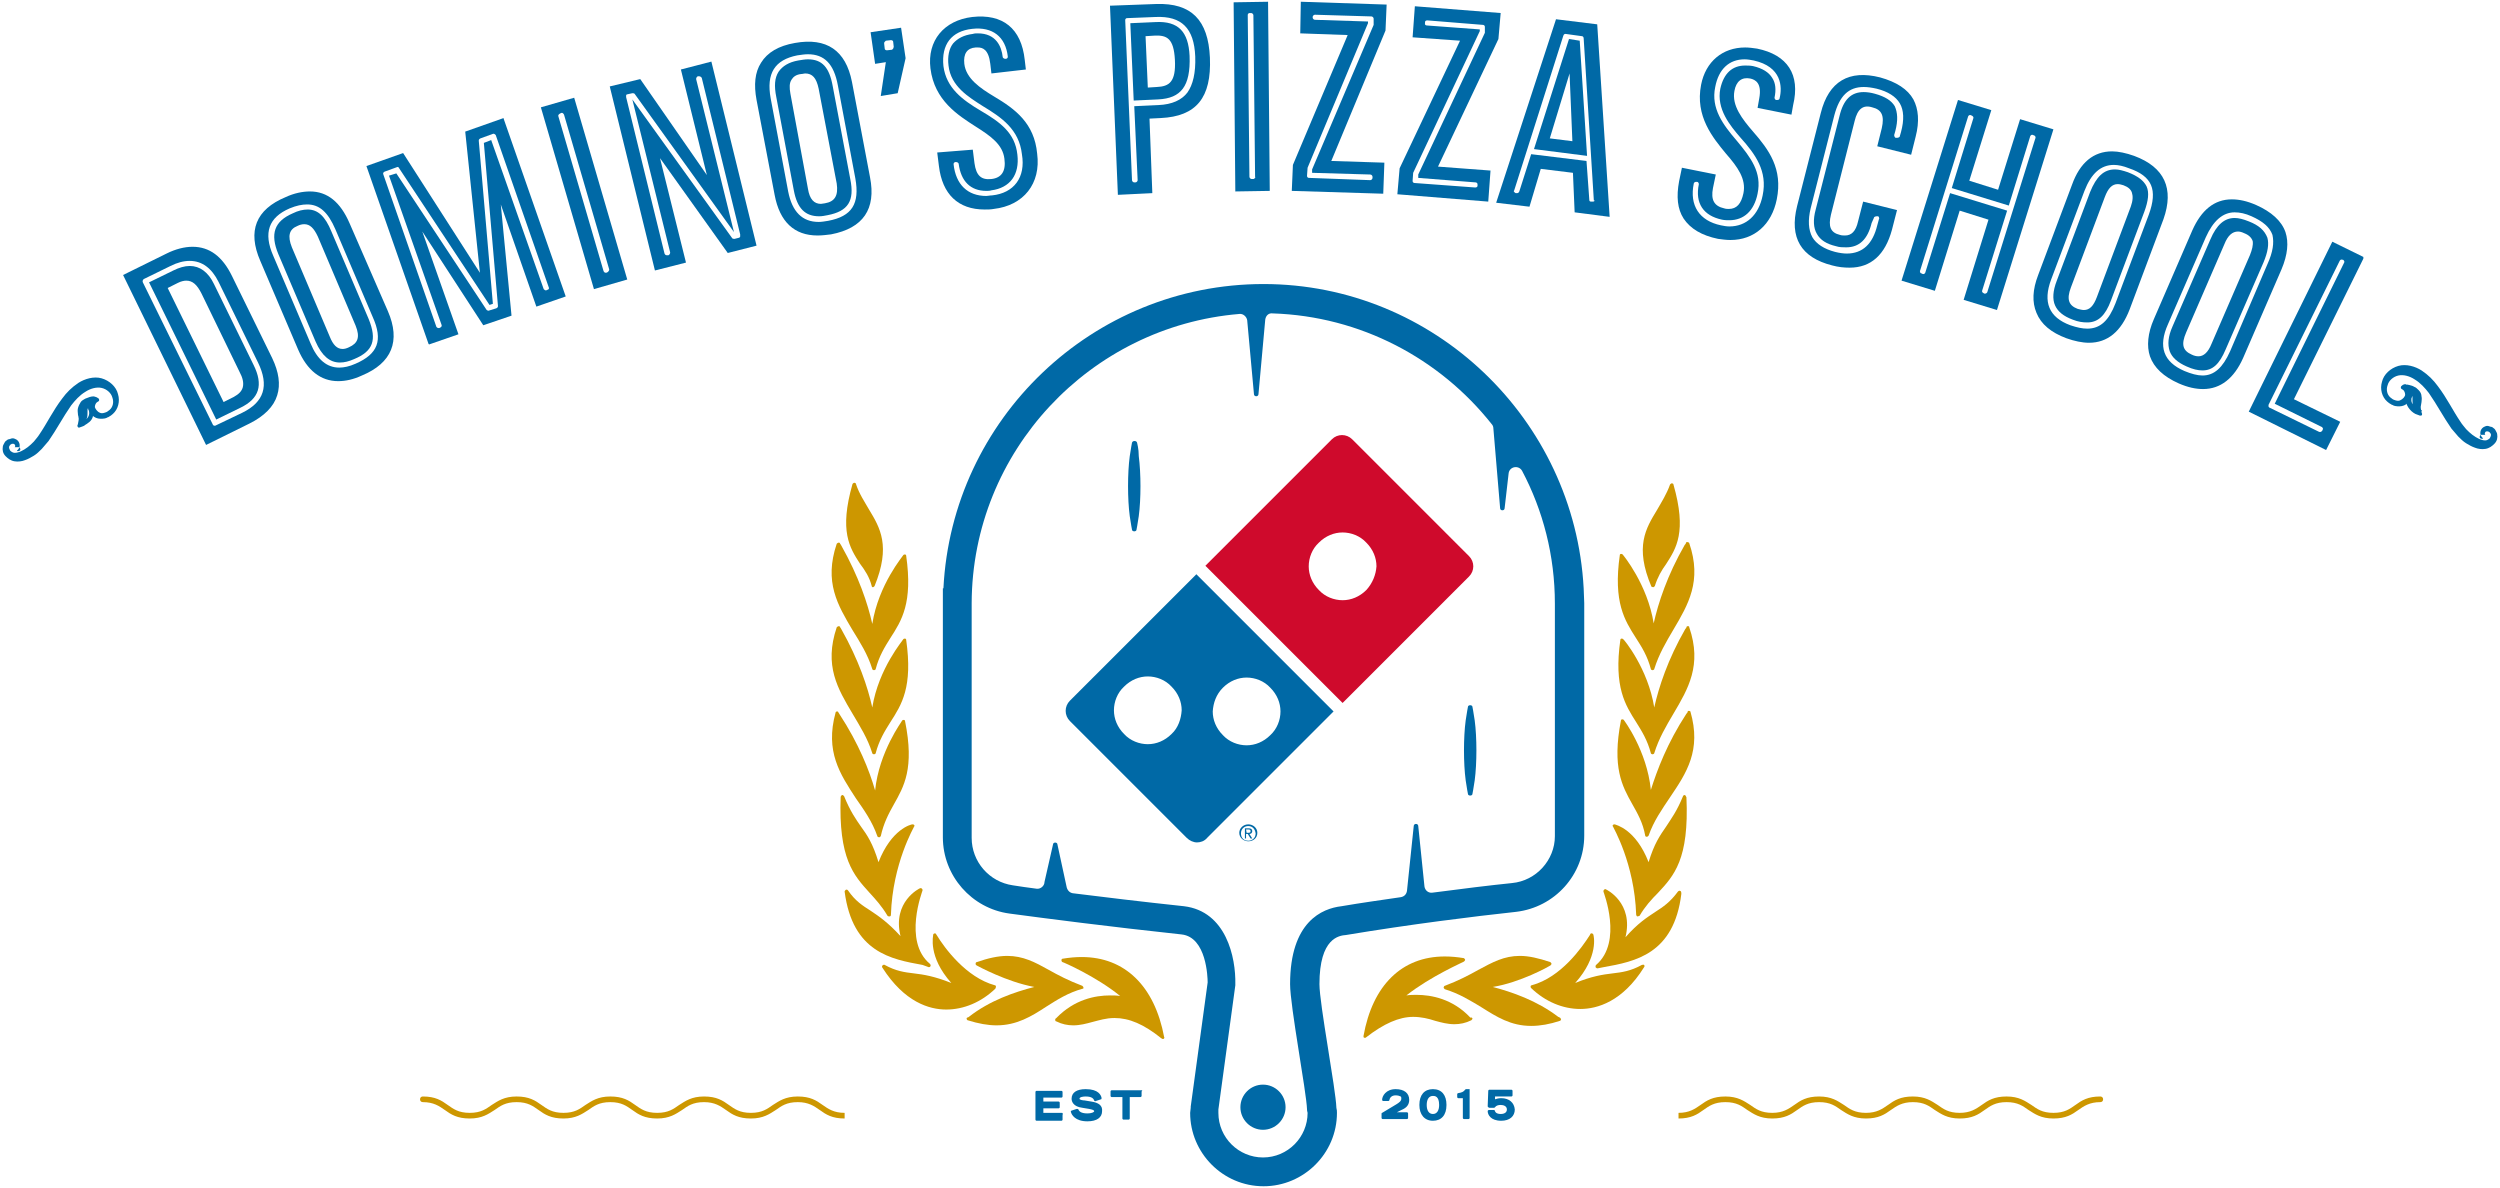 <svg id="Layer_1" xmlns="http://www.w3.org/2000/svg" xmlns:xlink="http://www.w3.org/1999/xlink" viewBox="0 0 442.8 210.4" width="2500" height="1188"><style>.st0{fill:#0069a6}.st1,.st2,.st3{clip-path:url(#SVGID_2_);fill:#0069a6}.st2,.st3{clip-path:url(#SVGID_4_)}.st3{clip-path:url(#SVGID_6_)}.st4,.st5,.st6{clip-path:url(#SVGID_8_);fill:#0069a6}.st5,.st6{clip-path:url(#SVGID_10_)}.st6{clip-path:url(#SVGID_12_)}.st7,.st8,.st9{clip-path:url(#SVGID_14_);fill:#0069a6}.st8,.st9{clip-path:url(#SVGID_16_)}.st9{clip-path:url(#SVGID_18_)}.st10,.st11,.st12{clip-path:url(#SVGID_20_);fill:#0069a6}.st11,.st12{clip-path:url(#SVGID_22_)}.st12{clip-path:url(#SVGID_24_)}.st13,.st14,.st15{clip-path:url(#SVGID_26_);fill:#0069a6}.st14,.st15{clip-path:url(#SVGID_28_)}.st15{clip-path:url(#SVGID_30_)}.st16,.st17,.st18{clip-path:url(#SVGID_32_);fill:#0069a6}.st17,.st18{clip-path:url(#SVGID_34_)}.st18{clip-path:url(#SVGID_36_)}.st19,.st20,.st21{clip-path:url(#SVGID_38_);fill:#0069a6}.st20,.st21{clip-path:url(#SVGID_40_)}.st21{clip-path:url(#SVGID_42_)}.st22,.st23,.st24{clip-path:url(#SVGID_44_);fill:#0069a6}.st23,.st24{clip-path:url(#SVGID_46_)}.st24{clip-path:url(#SVGID_48_)}.st25,.st26,.st27{clip-path:url(#SVGID_50_);fill:#0069a6}.st26,.st27{clip-path:url(#SVGID_52_)}.st27{clip-path:url(#SVGID_54_)}.st28,.st29,.st30{clip-path:url(#SVGID_56_);fill:#0069a6}.st29,.st30{clip-path:url(#SVGID_58_)}.st30{clip-path:url(#SVGID_60_)}.st31,.st32,.st33{clip-path:url(#SVGID_62_);fill:#0069a6}.st32,.st33{clip-path:url(#SVGID_64_)}.st33{clip-path:url(#SVGID_66_)}.st34,.st35,.st36{clip-path:url(#SVGID_68_);fill:#cd9700}.st35,.st36{clip-path:url(#SVGID_70_)}.st36{clip-path:url(#SVGID_72_)}.st37,.st38,.st39{clip-path:url(#SVGID_74_);fill:#cd9700}.st38,.st39{clip-path:url(#SVGID_76_)}.st39{clip-path:url(#SVGID_78_)}.st40,.st41,.st42{clip-path:url(#SVGID_80_);fill:#cd9700}.st41,.st42{clip-path:url(#SVGID_82_)}.st42{clip-path:url(#SVGID_84_)}.st43,.st44,.st45{clip-path:url(#SVGID_86_);fill:#cd9700}.st44,.st45{clip-path:url(#SVGID_88_)}.st45{clip-path:url(#SVGID_90_)}.st46,.st47,.st48{clip-path:url(#SVGID_92_);fill:#cd9700}.st47,.st48{clip-path:url(#SVGID_94_)}.st48{clip-path:url(#SVGID_96_)}.st49,.st50,.st51{clip-path:url(#SVGID_98_);fill:#cd9700}.st50,.st51{clip-path:url(#SVGID_100_)}.st51{clip-path:url(#SVGID_102_)}.st52{clip-path:url(#SVGID_104_);fill:#0069a6}.st53,.st54,.st55{clip-path:url(#SVGID_106_);fill:#0069a6}.st54,.st55{clip-path:url(#SVGID_108_)}.st55{clip-path:url(#SVGID_110_)}.st56{clip-path:url(#SVGID_112_);fill:#cf0a2c}.st57,.st58,.st59{clip-path:url(#SVGID_114_);fill:#0069a6}.st58,.st59{clip-path:url(#SVGID_116_)}.st59{clip-path:url(#SVGID_118_)}.st60,.st61,.st62{clip-path:url(#SVGID_120_);fill:#0069a6}.st61,.st62{clip-path:url(#SVGID_122_)}.st62{clip-path:url(#SVGID_124_)}.st63,.st64,.st65{clip-path:url(#SVGID_126_);fill:#0069a6}.st64,.st65{clip-path:url(#SVGID_128_)}.st65{clip-path:url(#SVGID_130_)}.st66,.st67{clip-path:url(#SVGID_132_);fill:#cd9700}.st67{clip-path:url(#SVGID_134_)}</style><path class="st0" d="M221.8 31.6z"/><defs><path id="SVGID_1_" d="M0 0h442.8v210.4H0z"/></defs><clipPath id="SVGID_2_"><use xlink:href="#SVGID_1_" overflow="visible"/></clipPath><path class="st1" d="M89.2 20.9l-6.8 2.4 2.6 25-13.6-21.2-6.5 2.3 11 31.5.1.1 5.2-1.8L74.8 41l10.8 16.6 5-1.7-1.9-19.7L95 54.3l5.2-1.8-11-31.5v-.1zM97 51.3l-.2.1c-.2.1-.4-.1-.5-.2L87 24.8l-1.3.5 2.5 28.9c0 .2-.1.3-.3.4l-1.3.4c-.2.1-.3-.1-.4-.1l-16-24.2-1.3.4 9.3 26.4c.1.2 0 .4-.2.5l-.2.1h-.1c-.2 0-.3-.1-.4-.2l-9.4-27c-.1-.2 0-.4.2-.5l2.2-.8c.2-.1.3 0 .4.2l16 24.2.6-.2-2.5-28.9c0-.2.1-.3.3-.4l2.2-.8c.2-.1.4.1.5.2l9.4 27c.1.1 0 .4-.2.4"/><defs><path id="SVGID_3_" d="M0 0h442.8v210.4H0z"/></defs><clipPath id="SVGID_4_"><use xlink:href="#SVGID_3_" overflow="visible"/></clipPath><path class="st2" d="M204.8.7l-8.2.3 1.4 33.5 6.1-.3-.5-13.2 2-.1c6.3-.3 9-3.6 8.7-10.7-.3-6.7-3.3-9.7-9.5-9.5m5.5 15.7c-1 1.3-2.7 2.1-5.1 2.2l-4.3.2.6 13.1c0 .2-.2.4-.4.4h-.2c-.2 0-.4-.2-.4-.4l-1.2-28.3c0-.1 0-.2.1-.3.1-.1.2-.1.3-.1l5-.2c4.6-.2 6.8 2 7 7 .1 2.9-.4 5-1.4 6.4"/><defs><path id="SVGID_5_" d="M0 0h442.8v210.4H0z"/></defs><clipPath id="SVGID_6_"><use xlink:href="#SVGID_5_" overflow="visible"/></clipPath><path class="st3" d="M230.3 5.9l8.4.3-9.7 23-.2 4.6 16.2.5.2-5.5-9.4-.3 9.6-23.1.2-4.6-15.2-.5-.1 5.6zm2.2-2.9c0-.2.2-.4.4-.4l10 .3c.2 0 .4.2.4.4v1.1L232.4 30v.6l10.3.3c.2 0 .4.2.4.4v.2c0 .2-.2.4-.4.4l-10.8-.4c-.1 0-.2 0-.3-.1-.1-.1-.1-.2-.1-.3l.1-1.4 10.7-25.6v-.3l-9.4-.3c-.2 0-.4-.2-.4-.4V3z"/><defs><path id="SVGID_7_" d="M0 0h442.8v210.4H0z"/></defs><clipPath id="SVGID_8_"><use xlink:href="#SVGID_7_" overflow="visible"/></clipPath><path class="st4" d="M200.9 32.2z"/><defs><path id="SVGID_9_" d="M0 0h442.8v210.4H0z"/></defs><clipPath id="SVGID_10_"><use xlink:href="#SVGID_9_" overflow="visible"/></clipPath><path class="st5" d="M242.7 31.8z"/><defs><path id="SVGID_11_" d="M0 0h442.8v210.4H0z"/></defs><clipPath id="SVGID_12_"><use xlink:href="#SVGID_11_" overflow="visible"/></clipPath><path class="st6" d="M218.5.4l.3 33.5 6.1-.1-.3-33.5-6.1.1zm3.7 31.2c-.1.1-.2.1-.3.1h-.2c-.2 0-.4-.2-.4-.4L221 2.7c0-.1 0-.2.1-.3.1-.1.2-.1.3-.1h.2c.2 0 .4.2.4.4l.3 28.6c.1.1 0 .2-.1.3"/><defs><path id="SVGID_13_" d="M0 0h442.8v210.4H0z"/></defs><clipPath id="SVGID_14_"><use xlink:href="#SVGID_13_" overflow="visible"/></clipPath><path class="st7" d="M204.7 3.9l-4.5.2.6 13.7 4.3-.2c2.1-.1 3.5-.7 4.4-1.9.9-1.2 1.3-3.1 1.2-5.8-.2-4.3-2-6.2-6-6m.2 11.5l-1.6.1-.4-9.1 1.6-.1c2.2-.1 3.4.5 3.6 4.3.2 3.9-1 4.7-3.2 4.8"/><defs><path id="SVGID_15_" d="M0 0h442.8v210.4H0z"/></defs><clipPath id="SVGID_16_"><use xlink:href="#SVGID_15_" overflow="visible"/></clipPath><path class="st8" d="M95.8 19l9.4 32.2 5.9-1.7-9.4-32.2-5.9 1.7zm12 29c-.1.1-.1.2-.2.2l-.2.1h-.1c-.2 0-.3-.1-.4-.3l-8-27.4c-.1-.2.1-.4.3-.5l.2-.1c.2-.1.4.1.5.3l8 27.4c0 .1 0 .2-.1.3"/><defs><path id="SVGID_17_" d="M0 0h442.8v210.4H0z"/></defs><clipPath id="SVGID_18_"><use xlink:href="#SVGID_17_" overflow="visible"/></clipPath><path class="st9" d="M147.5 15.3c-.6-3.4-1.9-4.8-4.4-4.8-.5 0-1.1.1-1.7.2-1.7.3-2.8 1-3.5 2-.7 1.1-.8 2.5-.4 4.5l3.1 16.5c.6 3.2 2 4.6 4.5 4.6.5 0 1-.1 1.5-.2 3.6-.7 4.8-2.5 4-6.4l-3.1-16.4zM146.1 36c-.2 0-.5.1-.7.1-1.2 0-2-.8-2.3-2.7L140 16.6c-.2-1.1-.2-1.9.2-2.5.3-.5.8-.9 1.7-1 .3 0 .5-.1.7-.1 1.3 0 2 .8 2.4 2.7l3.2 16.8c.3 2.1-.3 3.2-2.1 3.5"/><defs><path id="SVGID_19_" d="M0 0h442.8v210.4H0z"/></defs><clipPath id="SVGID_20_"><use xlink:href="#SVGID_19_" overflow="visible"/></clipPath><path class="st10" d="M120.6 12.3l4.6 18.7-11.8-17-5.4 1.3 8 32.6 5.5-1.4-4.6-18.5 12 16.8 5.1-1.3-8-32.6-5.4 1.4zm10.5 29.6c-.1.1-.1.2-.2.2l-.8.2c-.1 0-.3 0-.4-.1L112 17.6l6.7 27.1c0 .2-.1.4-.3.5h-.2-.1c-.2 0-.3-.1-.4-.3l-6.8-27.7v-.3c0-.1.1-.2.2-.2l.9-.2c.1 0 .3 0 .4.1L130 41.1 123.3 14c0-.2.1-.4.3-.5h.2c.2 0 .4.1.5.3l6.8 27.7v.4"/><defs><path id="SVGID_21_" d="M0 0h442.8v210.4H0z"/></defs><clipPath id="SVGID_22_"><use xlink:href="#SVGID_21_" overflow="visible"/></clipPath><path class="st11" d="M154.2 5.7l.8 5.6 1.9-.3-.9 6 3-.5 1.4-6.2-.8-5.4-5.4.8zm4 2.9l-.2.2-.9.1c-.2 0-.4-.1-.4-.3l-.1-.9c0-.1 0-.2.1-.3l.2-.2.9-.1c.2 0 .4.1.4.3l.1.9c0 .1-.1.2-.1.3"/><defs><path id="SVGID_23_" d="M0 0h442.8v210.4H0z"/></defs><clipPath id="SVGID_24_"><use xlink:href="#SVGID_23_" overflow="visible"/></clipPath><path class="st12" d="M261.3 33.1z"/><defs><path id="SVGID_25_" d="M0 0h442.8v210.4H0z"/></defs><clipPath id="SVGID_26_"><use xlink:href="#SVGID_25_" overflow="visible"/></clipPath><path class="st13" d="M150.9 14.5c-1.1-5.6-4.5-7.9-10.1-6.9-2.9.5-4.9 1.7-6 3.5-1.1 1.7-1.3 3.9-.8 6.6l3.2 16.8c.9 4.8 3.5 7.2 7.6 7.2.8 0 1.6-.1 2.4-.2 5.7-1.1 8-4.5 6.9-10.1l-3.2-16.9zm-4.2 24.6c-.6.1-1.2.2-1.7.2-2.9 0-4.7-1.8-5.4-5.4l-3.1-16.5c-.8-4.4.7-6.8 4.7-7.6.7-.1 1.3-.2 1.9-.2 2.9 0 4.6 1.7 5.3 5.5l3.1 16.5c.8 4.5-.6 6.7-4.8 7.5"/><defs><path id="SVGID_27_" d="M0 0h442.8v210.4H0z"/></defs><clipPath id="SVGID_28_"><use xlink:href="#SVGID_27_" overflow="visible"/></clipPath><path class="st14" d="M176.1 17.1c-2.5-1.5-5-3.2-5.3-5.8-.2-1.8.5-2.8 2-2.9h.4c.8 0 1.9.3 2.2 2.9l.2 1.7 6.1-.7-.2-1.7c-.6-5.6-3.9-8.2-9.3-7.6-5 .6-8 4.2-7.4 9.1.7 5.7 4.9 8.3 8 10.3 2.7 1.7 4.8 3.2 5.1 5.7.3 2.2-.5 3.4-2.3 3.6-1.8.2-2.7-.6-3-2.8l-.3-2.4-6.3.5.3 2.4c.6 5 3.4 7.7 8.1 7.7.5 0 1.1 0 1.6-.1 5.3-.6 8.4-4.5 7.7-9.8-.5-5.4-3.9-7.9-7.6-10.1m-.4 17.5c-.4 0-.7.1-1 .1-3.3 0-5.4-2-5.8-5.6 0-.1 0-.2.1-.3.1-.1.2-.1.2-.1h.2c.2 0 .4.2.4.3.4 3.1 2.1 4.8 4.9 4.8.3 0 .6 0 .9-.1 1.6-.2 2.9-.9 3.7-2 .8-1.1 1.1-2.6.9-4.3-.4-3.9-3.1-5.8-6.5-7.8-3.2-1.9-6.1-4-6.6-7.9-.4-3.8 1.4-6.2 5.1-6.6 3.6-.4 5.9 1.4 6.3 4.9 0 .1 0 .2-.1.3-.1.1-.2.1-.2.1h-.2c-.2 0-.4-.2-.4-.3-.2-1.9-1.2-4.2-4.4-4.2-.3 0-.6 0-.9.1-1.6.2-2.7.8-3.5 1.7-.7.9-1 2.3-.8 3.9.4 3.7 3.6 5.6 6.1 7.2 3.3 2 6.4 4.1 6.9 8.5.7 4.1-1.4 6.9-5.3 7.3"/><defs><path id="SVGID_29_" d="M0 0h442.8v210.4H0z"/></defs><clipPath id="SVGID_30_"><use xlink:href="#SVGID_29_" overflow="visible"/></clipPath><path class="st15" d="M37.9 50.3c-1-2.1-2.5-3.2-4.3-3.2-.9 0-1.9.3-2.9.8L26.4 50l11.9 24.3 4.3-2.1c3.3-1.6 4.1-4 2.3-7.6l-7-14.3zM43 68.6c-.2.7-.7 1.2-1.6 1.7l-1.8.9L29.7 51l1.8-.9c.6-.3 1.1-.4 1.5-.4 1.1 0 1.9.7 2.7 2.3l6.7 13.8c.6 1.1.8 2 .6 2.8"/><defs><path id="SVGID_31_" d="M0 0h442.8v210.4H0z"/></defs><clipPath id="SVGID_32_"><use xlink:href="#SVGID_31_" overflow="visible"/></clipPath><path class="st16" d="M378 27.6c-1.4-.5-2.8-.8-3.9-.8-3.3 0-5.7 2-7.1 5.9l-6 16c-1 2.6-1.1 4.8-.3 6.7.8 2 2.6 3.5 5.3 4.5 1.4.5 2.8.8 4 .8 3.3 0 5.7-2 7.2-5.9l6-16c1.9-5.4.2-9.2-5.2-11.2m2.6 10.4l-5.9 15.7c-1.2 3.1-2.7 4.5-5 4.5-.9 0-1.8-.2-3-.6-3.8-1.4-4.9-4.1-3.4-8.1l5.9-15.7c1.2-3.1 2.9-4.6 5.2-4.6.8 0 1.7.2 2.7.6 4.1 1.4 5.1 3.8 3.5 8.2"/><defs><path id="SVGID_33_" d="M0 0h442.8v210.4H0z"/></defs><clipPath id="SVGID_34_"><use xlink:href="#SVGID_33_" overflow="visible"/></clipPath><path class="st17" d="M376.9 30.5c-.9-.3-1.6-.5-2.3-.5-2 0-3.3 1.3-4.4 4l-5.9 15.7c-.7 1.8-.8 3.3-.3 4.4.5 1.1 1.5 1.9 3.1 2.5 1 .4 1.8.5 2.6.5 1.9 0 3.2-1.2 4.2-3.9l5.9-15.7c.7-1.9.9-3.4.4-4.5-.5-1-1.5-1.8-3.3-2.5m.5 6.1l-6 16c-.6 1.6-1.3 2.3-2.3 2.3-.3 0-.7-.1-1.1-.2-1.6-.6-2-1.7-1.2-3.8l6-16c.6-1.6 1.3-2.3 2.3-2.3.3 0 .7.1 1 .2.8.3 1.3.7 1.5 1.3.2.6.2 1.4-.2 2.5"/><defs><path id="SVGID_35_" d="M0 0h442.8v210.4H0z"/></defs><clipPath id="SVGID_36_"><use xlink:href="#SVGID_35_" overflow="visible"/></clipPath><path class="st18" d="M357.8 21.1l-3.9 12.5-5.1-1.6 3.9-12.5-5.9-1.8-10 32 5.9 1.8 4.4-14.2 5.1 1.6-4.4 14.2 5.9 1.8 10-32-5.9-1.8zM352 51.7c0 .1-.2.3-.4.3h-.1l-.2-.1c-.2-.1-.3-.3-.2-.5l4.4-14.1-10.1-3.1-4.4 14.1c-.1.2-.3.3-.5.2l-.2-.1c-.1 0-.2-.1-.2-.2s-.1-.2 0-.3l8.5-27.3c.1-.2.3-.3.5-.2l.2.1c.2.1.3.3.2.5l-3.8 12.3 10.1 3.1 3.8-12.3c.1-.2.3-.3.5-.2l.2.1c.1 0 .2.1.2.2s.1.2 0 .3L352 51.7z"/><defs><path id="SVGID_37_" d="M0 0h442.8v210.4H0z"/></defs><clipPath id="SVGID_38_"><use xlink:href="#SVGID_37_" overflow="visible"/></clipPath><path class="st19" d="M41.1 48.9c-1.7-3.5-4-5.2-7-5.2-1.4 0-3 .4-4.6 1.2l-7.7 3.8 14.7 30.1 7.7-3.8c2.6-1.3 4.3-3 4.9-5 .6-1.9.3-4.1-.9-6.6l-7.1-14.5zm1.8 24.2l-4.8 2.3H38c-.1 0-.3-.1-.3-.2L25.3 50c-.1-.2 0-.5.2-.6l4.7-2.3c1.2-.6 2.3-.9 3.4-.9 2.2 0 3.9 1.3 5.1 3.7l7 14.3c2 4.1 1.1 7-2.8 8.9"/><defs><path id="SVGID_39_" d="M0 0h442.8v210.4H0z"/></defs><clipPath id="SVGID_40_"><use xlink:href="#SVGID_39_" overflow="visible"/></clipPath><path class="st20" d="M329.1 39.2c-.4 1.8-1.2 2.5-2.3 2.5-.3 0-.6 0-.9-.1-1.7-.4-2.1-1.5-1.6-3.6l4.2-16.6c.5-2.1 1.5-2.9 3.1-2.4 1.7.4 2.2 1.5 1.7 3.7l-.8 3.2 6 1.5.8-3.2c.7-2.7.5-4.9-.4-6.6-1-1.8-3-3.1-5.9-3.9-5.5-1.4-9.1.7-10.5 6.3l-4.2 16.5c-1.4 5.6.7 9.1 6.2 10.5 1.1.3 2.1.4 3.1.4 3.8 0 6.3-2.3 7.5-6.7l.9-3.5-6-1.5-.9 3.5zm2.8-.6c0-.2.3-.3.5-.3h.2c.1 0 .2.1.2.2s.1.2 0 .3l-.3 1.1c-.8 3.3-2.6 5-5.4 5-.6 0-1.3-.1-2.1-.3-1.9-.5-3.3-1.4-4-2.6-.7-1.3-.8-3-.3-5.1l4.2-16.5c.9-3.4 2.5-5 5.2-5 .7 0 1.4.1 2.3.3 2 .5 3.4 1.4 4.1 2.6.7 1.2.8 2.9.2 5.1l-.2.7c0 .2-.3.3-.5.3h-.2c-.2 0-.3-.3-.3-.5l.2-.7c.5-1.9.4-3.3-.1-4.4-.6-1-1.7-1.7-3.5-2.2-.7-.2-1.4-.3-2-.3-2.2 0-3.6 1.3-4.3 4.3l-4.2 16.5c-.5 1.8-.4 3.3.2 4.3.6 1.1 1.7 1.8 3.4 2.2.6.2 1.2.2 1.8.2 2.3 0 3.8-1.4 4.5-4.3l.4-.9z"/><defs><path id="SVGID_41_" d="M0 0h442.8v210.4H0z"/></defs><clipPath id="SVGID_42_"><use xlink:href="#SVGID_41_" overflow="visible"/></clipPath><path class="st21" d="M61.9 39.5c-1.6-3.7-3.9-5.6-7-5.6-1.3 0-2.8.3-4.3 1-5.3 2.2-6.8 6-4.5 11.3l6.7 15.7c1.6 3.7 4 5.6 7.1 5.6 1.3 0 2.7-.3 4.2-1 5.3-2.2 6.9-6.1 4.6-11.4l-6.8-15.6zM63 64.4c-1.1.5-2.1.7-2.9.7-2.2 0-3.9-1.4-5.1-4.3l-6.6-15.5c-1.8-4.1-.8-6.8 2.9-8.4 1.2-.5 2.2-.7 3.1-.7 2.2 0 3.7 1.4 5 4.4L66 56.1c1.9 4.2.9 6.6-3 8.3"/><defs><path id="SVGID_43_" d="M0 0h442.8v210.4H0z"/></defs><clipPath id="SVGID_44_"><use xlink:href="#SVGID_43_" overflow="visible"/></clipPath><path class="st22" d="M398.3 39.2c-1-.4-1.8-.6-2.5-.6-1.8 0-3.2 1.2-4.3 3.8l-6.7 15.4c-.8 1.8-.9 3.2-.5 4.4.4 1.1 1.4 2 3 2.7 1.1.5 2 .7 2.8.7 1.8 0 3-1.1 4.1-3.7l6.7-15.4c.8-1.9 1-3.3.7-4.4-.5-1.3-1.5-2.2-3.3-2.9m.2 6l-6.8 15.7c-.6 1.5-1.4 2.2-2.3 2.2-.4 0-.8-.1-1.2-.3-1.6-.7-1.9-1.8-1-3.9l6.8-15.7c.6-1.5 1.4-2.2 2.4-2.2.3 0 .7.1 1.1.3.8.3 1.3.8 1.5 1.4.1.7-.1 1.5-.5 2.5"/><defs><path id="SVGID_45_" d="M0 0h442.8v210.4H0z"/></defs><clipPath id="SVGID_46_"><use xlink:href="#SVGID_45_" overflow="visible"/></clipPath><path class="st23" d="M404.8 41.1c-.7-2-2.5-3.6-5.2-4.8-1.6-.7-3-1-4.3-1-3.1 0-5.4 1.9-7 5.5l-6.8 15.7c-1.1 2.5-1.3 4.8-.7 6.6.7 2 2.4 3.6 5.1 4.8 1.6.7 3 1 4.3 1 3.1 0 5.5-1.9 7.1-5.5l6.8-15.7c1.1-2.6 1.3-4.8.7-6.6m-3.2 5.7L395 62.2c-1.3 2.9-2.8 4.3-4.9 4.3-.9 0-2-.3-3.2-.8-3.7-1.6-4.7-4.3-2.9-8.3l6.7-15.4c1.3-2.9 3-4.4 5.1-4.4.9 0 1.9.2 3 .7 2 .9 3.2 1.9 3.7 3.3.3 1.4.1 3-.9 5.2"/><g><defs><path id="SVGID_47_" d="M0 0h442.8v210.4H0z"/></defs><clipPath id="SVGID_48_"><use xlink:href="#SVGID_47_" overflow="visible"/></clipPath><path class="st24" d="M418.6 45.5l-5.5-2.7-14.7 29.9-.1.2 13.7 6.8 2.5-5-8.2-4 12.3-24.9v-.3zm-3.4 1l-12.3 25 8.3 4.1c.1 0 .1.1.2.2s0 .2 0 .3l-.1.2c-.1.1-.2.2-.3.2h-.2l-8.8-4.3c-.1 0-.1-.1-.2-.2v-.3l12.6-25.5c.1-.2.3-.3.5-.2h.1c.2.1.3.4.2.5"/></g><g><defs><path id="SVGID_49_" d="M0 0h442.8v210.4H0z"/></defs><clipPath id="SVGID_50_"><use xlink:href="#SVGID_49_" overflow="visible"/></clipPath><path class="st25" d="M277.9 6.9l-6.2 19.5 9.4 1.2-1.3-20.4-1.9-.3zm-3.4 17.6L278 13l.5 12-4-.5z"/></g><g><defs><path id="SVGID_51_" d="M0 0h442.8v210.4H0z"/></defs><clipPath id="SVGID_52_"><use xlink:href="#SVGID_51_" overflow="visible"/></clipPath><path class="st26" d="M265.4 6.9l.4-4.6-15.2-1.2-.4 5.5 8.4.6-10.7 22.6-.4 4.6 16.1 1.3.4-5.5-9.3-.7 10.7-22.6zm-4 25.4c.1 0 .2.1.2.1.1.1.1.2.1.3v.2c0 .2-.2.3-.4.3l-10.8-.8c-.1 0-.2-.1-.2-.1-.1-.1-.1-.2-.1-.3l.1-1.4 11.8-25.1v-.3l-9.4-.7c-.2 0-.4-.2-.3-.4v-.2c0-.2.2-.3.4-.3l9.9.8c.1 0 .2.1.2.1.1.1.1.2.1.3v1l-11.8 25.1v.6l10.2.8z"/></g><g><defs><path id="SVGID_53_" d="M0 0h442.8v210.4H0z"/></defs><clipPath id="SVGID_54_"><use xlink:href="#SVGID_53_" overflow="visible"/></clipPath><path class="st27" d="M275.6 3.4L265 35.9l5.9.7 2-6.7 5.7.7.3 7 6.2.8-2.2-34.1-7.3-.9zm6.8 32.2c-.1.1-.2.1-.3.1H281.8c-.2 0-.3-.1-.3-.3l-.5-6.9-9.8-1.2-2.1 6.6c-.1.2-.2.3-.4.3h-.2c-.1 0-.2-.1-.3-.2-.1-.1-.1-.2 0-.3l8.7-27.4c.1-.3.3-.3.4-.3l2.9.4c.1 0 .3.1.3.4l1.8 28.7c.2 0 .2.1.1.1"/></g><g><defs><path id="SVGID_55_" d="M0 0h442.8v210.4H0z"/></defs><clipPath id="SVGID_56_"><use xlink:href="#SVGID_55_" overflow="visible"/></clipPath><path class="st28" d="M58.7 41c-1.1-2.7-2.4-3.9-4.2-3.9-.8 0-1.7.2-2.7.7-3.2 1.4-4 3.6-2.5 7.2l6.6 15.5c1.1 2.5 2.5 3.7 4.3 3.7.8 0 1.6-.2 2.5-.6 3.4-1.4 4.1-3.4 2.6-7.1L58.7 41zm3.1 20.5c-.4.2-.8.3-1.1.3-1 0-1.7-.7-2.3-2.2l-6.7-15.8c-.8-2-.5-3.2 1-3.8.4-.2.8-.3 1.2-.3 1 0 1.7.7 2.4 2.2L63 57.7c.8 2 .4 3.1-1.2 3.8"/></g><g><defs><path id="SVGID_57_" d="M0 0h442.8v210.4H0z"/></defs><clipPath id="SVGID_58_"><use xlink:href="#SVGID_57_" overflow="visible"/></clipPath><path class="st29" d="M311.2 8.6c-.7-.1-1.4-.2-2.1-.2-4 0-7 2.5-7.8 6.6-1.1 5.6 2.1 9.4 4.4 12.2 2.1 2.4 3.6 4.5 3.1 7-.4 1.9-1.2 2.8-2.6 2.8-.2 0-.5 0-.8-.1-1.8-.4-2.4-1.5-2-3.6l.5-2.4-6-1.2-.5 2.4c-.5 2.7-.3 4.9.8 6.6 1.2 1.8 3.2 3 6.1 3.6.7.1 1.5.2 2.2.2 4.2 0 7.3-2.7 8.2-7.2 1.1-5.4-1.4-8.8-4.2-12-1.9-2.2-3.8-4.6-3.3-7.2.3-1.7 1.3-2.5 2.8-2.2.9.2 2.1.8 1.6 3.5l-.3 1.7 6 1.2.3-1.7c1.3-5.4-1-8.9-6.4-10m4 8.8c0 .2-.2.3-.4.3h-.2c-.2 0-.3-.3-.3-.4.3-1.4.2-2.6-.4-3.5-.6-1-1.7-1.7-3.4-2.1-.5-.1-1-.1-1.4-.1-2.3 0-3.8 1.4-4.4 4.1-.7 3.6 1.7 6.5 3.6 8.7 2.6 2.9 4.8 5.9 3.9 10.2-.7 3.5-2.9 5.5-5.9 5.5-.5 0-1-.1-1.5-.2-3.8-.8-5.6-3.5-4.8-7.4 0-.2.3-.3.4-.3h.2c.2 0 .3.3.3.4-.7 3.4.8 5.6 4.1 6.3.5.1.9.1 1.3.1 2.6 0 4.4-1.7 5-4.7.8-3.8-1.2-6.4-3.7-9.4-2.4-2.8-4.6-5.7-3.8-9.5.6-3.2 2.5-4.9 5.2-4.9.5 0 1.1.1 1.6.2 5 1.1 5.1 4.7 4.6 6.7"/></g><g><defs><path id="SVGID_59_" d="M0 0h442.8v210.4H0z"/></defs><clipPath id="SVGID_60_"><use xlink:href="#SVGID_59_" overflow="visible"/></clipPath><path class="st30" d="M426.1 68.1l.1.1c.1 0 .2.1.3.2.3.2.7.7.7 1.4s-.5 1.6-1.4 2c-.5.2-1 .2-1.6.1-.1 0-.2-.1-.3-.1-.1-.1-.3-.1-.4-.2-.2-.1-.5-.3-.7-.5-.9-.8-1.3-2.2-.9-3.5.3-1.3 1.5-2.4 2.9-2.8 1.4-.4 3 .1 4.1.8 1.2.8 2.1 1.7 2.9 2.8 1.6 2.1 2.7 4.4 4 6.3.3.5.7.9 1 1.3.4.4.7.7 1.1 1 .8.6 1.6 1 2.3 1 .3 0 .6-.2.8-.4.1-.2.2-.4.2-.6 0-.2-.2-.4-.3-.5-.1 0-.2-.1-.2-.1H440.4c-.2 0-.3.3-.3.4 0 .1.1.2.1.2h-.7c-.2 0-.3.2-.3.4s.2.3.4.3c.1 0 .2 0 .2-.1 0 0-.2-.1-.4-.5s-.1-1.3.8-1.6c.2-.1.5-.1.7 0 .1 0 .2.1.4.1.1 0 .2.1.2.1.3.2.4.3.5.5.1.2.3.5.3.7.1.6 0 1.2-.5 1.7-.4.4-.9.8-1.6.9-.6.1-1.3 0-1.8-.2-.6-.2-1.1-.5-1.6-.8-.5-.3-1-.8-1.4-1.2-.4-.5-.8-.9-1.2-1.4-1.4-2-2.6-4.3-4-6.3-.7-.9-1.5-1.8-2.5-2.4-.9-.6-2-.9-2.9-.7-.9.2-1.7.9-1.9 1.7-.3.8-.1 1.7.5 2.2.1.1.3.2.4.3l.2.1c.1 0 .2.1.3.1.3.1.6.1.8 0 .5-.2.9-.7.9-1 0-.4-.2-.7-.3-.8-.1-.1-.3-.2-.3-.2-.2-.1-.2-.3-.1-.5.4-.4.7-.4.8-.3"/></g><g><defs><path id="SVGID_61_" d="M0 0h442.8v210.4H0z"/></defs><clipPath id="SVGID_62_"><use xlink:href="#SVGID_61_" overflow="visible"/></clipPath><path class="st31" d="M426.1 68.1c.2.1.5.3.7.5.2.2.4.5.5.8v.5c0 .1-.1.3-.1.4-.1.2-.1.4-.1.6 0 .8 1 1.5 1.9 1.8l-.3.5c-.3-.1-.5-.3-.8-.5-.2-.2-.4-.6-.5-.9-.1-.3-.1-.7-.1-.9v-.5c0-.1 0-.2-.1-.3-.1-.1-.2-.3-.3-.4-.3-.3-.7-.6-1.1-1l.3-.6zm-.1 0c.3 0 .5 0 .8.1.3.1.5.1.8.3.3.1.5.3.8.6.3.3.5.7.5 1.1.1.4 0 .7 0 1 0 .2-.1.4-.1.6-.1.3 0 .7.1 1.2l.1.3c0 .1 0 .3-.2.3h-.2c-.3-.1-.5-.2-.8-.3-.2-.1-.5-.3-.7-.5-.4-.4-.8-.9-.9-1.5v-.5c0-.1.1-.3.1-.4.1-.1.1-.2.1-.3v-.3c-.1-.4-.4-.7-.8-.9-.1-.1-.2-.3-.1-.4.1-.1.2-.2.3-.2l.2-.2z"/></g><g><defs><path id="SVGID_63_" d="M0 0h442.8v210.4H0z"/></defs><clipPath id="SVGID_64_"><use xlink:href="#SVGID_63_" overflow="visible"/></clipPath><path class="st32" d="M16.7 70.3l-.1.1c-.1 0-.2.1-.3.2-.3.2-.7.7-.7 1.4s.5 1.6 1.4 2c.5.2 1 .2 1.6.1.1 0 .2-.1.3-.1.1-.1.3-.1.4-.2.2-.1.5-.3.7-.5.9-.8 1.3-2.2.9-3.5-.3-1.3-1.5-2.4-2.9-2.8-1.4-.4-3 .1-4.1.8-1.2.8-2.1 1.7-2.9 2.8-1.6 2.1-2.7 4.4-4 6.3-.3.5-.7.9-1 1.3-.4.4-.7.7-1.1 1-.8.6-1.6 1-2.3 1-.3 0-.6-.2-.8-.4-.1-.2-.2-.4-.2-.6 0-.2.2-.4.3-.5.1 0 .2-.1.2-.1H2.4c.2 0 .3.3.3.4 0 .1-.1.2-.1.2h.7c.2 0 .3.2.3.4s-.2.3-.4.3c-.1 0-.2 0-.2-.1 0 0 .2-.1.4-.5s.1-1.3-.8-1.6c-.2-.1-.5-.1-.7 0-.1 0-.2.1-.4.1-.1 0-.2.1-.2.1-.3.2-.4.3-.5.5-.1.2-.3.5-.3.7-.1.6 0 1.2.5 1.7.4.4.9.8 1.6.9.6.1 1.3 0 1.8-.2.6-.2 1.1-.5 1.6-.8.5-.3 1-.8 1.4-1.2.4-.5.8-.9 1.2-1.4 1.4-2 2.6-4.3 4-6.3.7-.9 1.5-1.8 2.5-2.4.9-.6 2-.9 2.9-.7.9.2 1.7.9 1.9 1.7.3.8.1 1.7-.5 2.2-.1.1-.3.2-.4.3l-.2.1c-.1 0-.2.1-.3.1-.3.1-.6.1-.8 0-.5-.2-.8-.7-.9-1 0-.4.2-.7.3-.8.1-.1.3-.2.3-.2.2-.1.2-.3.1-.5-.4-.3-.7-.4-.8-.3"/></g><g><defs><path id="SVGID_65_" d="M0 0h442.8v210.4H0z"/></defs><clipPath id="SVGID_66_"><use xlink:href="#SVGID_65_" overflow="visible"/></clipPath><path class="st33" d="M17 70.9c-.4.4-.7.7-1.1 1-.1.2-.3.3-.3.4-.1.1-.1.2-.1.3v.5c0 .3 0 .6-.1.9-.1.3-.3.7-.5.9-.2.2-.5.4-.8.5l-.2-.4c.9-.3 1.9-.9 1.9-1.8 0-.2 0-.4-.1-.6 0-.1-.1-.3-.1-.4v-.5c.1-.3.2-.6.5-.8.2-.2.5-.4.7-.5l.2.5zm-.1-.5c.1 0 .2.1.3.2.1.1 0 .3-.1.4-.4.2-.8.5-.8.9v.3c0 .1 0 .2.1.3 0 .1.1.3.1.4v.5c0 .6-.4 1.2-.9 1.5-.2.2-.5.3-.7.5-.2.1-.5.2-.8.3-.1 0-.1.1-.2 0-.1 0-.2-.2-.2-.3l.1-.3c.1-.5.2-.9.1-1.2 0-.2-.1-.3-.1-.6 0-.2-.1-.6 0-1s.3-.8.5-1.1c.2-.3.5-.4.8-.6.3-.1.5-.2.8-.3.3-.1.5-.1.8-.1l.2.2z"/></g><g><defs><path id="SVGID_67_" d="M0 0h442.8v210.4H0z"/></defs><clipPath id="SVGID_68_"><use xlink:href="#SVGID_67_" overflow="visible"/></clipPath><path class="st34" d="M292.8 104c.1 0 .2-.1.3-.2.5-1.6 1.2-2.8 2-3.9 1.8-2.8 3.7-5.7 1.3-14.1 0-.1-.1-.2-.3-.2-.1 0-.2.1-.3.2-.6 1.7-1.5 3.1-2.3 4.5-2 3.3-4 6.5-1 13.6.1 0 .2.1.3.1"/></g><g><defs><path id="SVGID_69_" d="M0 0h442.8v210.4H0z"/></defs><clipPath id="SVGID_70_"><use xlink:href="#SVGID_69_" overflow="visible"/></clipPath><path class="st35" d="M260.4 180.2c-3.1-3.3-6.9-4-9.5-4-.6 0-1.2 0-1.8.1 4.3-3.4 10.1-5.9 10.2-6 .1-.1.2-.2.2-.3 0-.1-.1-.2-.2-.3-1.2-.2-2.3-.3-3.4-.3-7.6 0-12.8 5.1-14.4 14.1 0 .1 0 .2.1.3h.2c.1 0 .1 0 .2-.1 3.1-2.4 5.8-3.6 8.3-3.6 1.4 0 2.7.3 3.9.7 1.1.3 2.2.6 3.4.6 1 0 2-.2 3-.7.1-.1.2-.2.2-.3 0-.1-.1-.1-.1-.2-.2.1-.2 0-.3 0"/></g><g><defs><path id="SVGID_71_" d="M0 0h442.8v210.4H0z"/></defs><clipPath id="SVGID_72_"><use xlink:href="#SVGID_71_" overflow="visible"/></clipPath><path class="st36" d="M276.2 180.2s-.1-.1-.2-.1c-3.8-2.9-8.2-4.4-11.6-5.3 4.9-.8 9.9-3.6 10.2-3.8.1-.1.2-.2.2-.3 0-.1-.1-.2-.2-.3-2.1-.7-3.8-1.1-5.4-1.1-2.8 0-4.8 1.1-7.4 2.5-1.6.9-3.5 1.9-5.9 2.8-.1 0-.2.2-.2.3 0 .1.1.2.2.3 2.6.8 4.5 2 6.5 3.2 2.7 1.7 5.2 3.3 8.8 3.3 1.6 0 3.3-.3 5.1-.9.1 0 .2-.2.2-.3-.1-.2-.2-.3-.3-.3"/></g><g><defs><path id="SVGID_73_" d="M0 0h442.8v210.4H0z"/></defs><clipPath id="SVGID_74_"><use xlink:href="#SVGID_73_" overflow="visible"/></clipPath><path class="st37" d="M299.1 125.9c-.1 0-.2.1-.2.2s-.1.2-.2.3c-3.4 5.2-5.2 10-6.3 13.5-.7-7-4.8-12.4-4.8-12.4-.1-.1-.2-.1-.3-.1-.1 0-.2.1-.2.2-1.6 8.3.2 11.6 2 14.8.9 1.6 1.9 3.3 2.3 5.6 0 .1.1.2.3.2.1 0 .2-.1.3-.2.9-2.6 2.4-4.7 3.8-6.8 2.9-4.3 5.6-8.3 3.6-15.2 0 0-.1-.1-.3-.1"/></g><g><defs><path id="SVGID_75_" d="M0 0h442.8v210.4H0z"/></defs><clipPath id="SVGID_76_"><use xlink:href="#SVGID_75_" overflow="visible"/></clipPath><path class="st38" d="M298.9 110.9c-.1 0-.2.1-.2.2s-.1.2-.2.3c-3.1 5.4-4.7 10.3-5.5 13.9-1.1-6.9-5.4-12.1-5.5-12.1-.1-.1-.2-.1-.3-.1-.1 0-.2.1-.2.2-1.2 8.4.9 11.6 2.8 14.6 1 1.6 2 3.2 2.6 5.5 0 .1.2.2.3.2.1 0 .3-.1.3-.2.8-2.6 2.1-4.8 3.4-7 2.6-4.4 5.1-8.6 2.8-15.3 0-.2-.1-.2-.3-.2"/></g><g><defs><path id="SVGID_77_" d="M0 0h442.8v210.4H0z"/></defs><clipPath id="SVGID_78_"><use xlink:href="#SVGID_77_" overflow="visible"/></clipPath><path class="st39" d="M292.4 118.5c0 .1.2.2.3.2.1 0 .3-.1.3-.2.8-2.6 2.1-4.8 3.4-7 2.6-4.4 5.1-8.6 2.8-15.3 0-.1-.2-.2-.4-.2-.1 0-.2.1-.2.2s-.1.2-.2.3c-3.1 5.4-4.7 10.3-5.5 13.9-1.1-6.9-5.4-12.1-5.5-12.2-.1-.1-.2-.1-.3-.1-.1 0-.2.1-.2.2-1.2 8.4.9 11.6 2.8 14.6 1.1 1.7 2.1 3.3 2.7 5.6"/></g><g><defs><path id="SVGID_79_" d="M0 0h442.8v210.4H0z"/></defs><clipPath id="SVGID_80_"><use xlink:href="#SVGID_79_" overflow="visible"/></clipPath><path class="st40" d="M298.4 140.8c-.1 0-.3.1-.3.2-1.1 2.7-2.1 4-3 5.4-1.1 1.6-2.1 3-3.1 6.3-2.3-5.9-5.8-6.6-6-6.7-.1 0-.2 0-.3.1s-.1.2 0 .3c0 .1 3.8 6.5 4.1 15.6 0 .1.1.3.2.3h.1c.1 0 .2-.1.3-.1 1-1.7 2.1-2.9 3.2-4 2.9-3.1 5.6-6 5.1-17-.1-.2-.2-.4-.3-.4"/></g><g><defs><path id="SVGID_81_" d="M0 0h442.8v210.4H0z"/></defs><clipPath id="SVGID_82_"><use xlink:href="#SVGID_81_" overflow="visible"/></clipPath><path class="st41" d="M290.8 170.9c-2 1.1-3.5 1.3-5.2 1.5-1.7.2-3.7.5-6.6 1.7 4.2-4.7 3.3-8.4 3.2-8.6 0-.1-.2-.2-.3-.2-.2 0-.2.1-.3.3-1.4 2.2-5.1 7.5-10.3 8.9-.1 0-.2.1-.2.2s0 .2.1.3c2.5 2.4 5.6 3.7 8.7 3.7 3 0 7.5-1.3 11.3-7.4.1-.1.1-.3 0-.4s-.3 0-.4 0"/></g><g><defs><path id="SVGID_83_" d="M0 0h442.8v210.4H0z"/></defs><clipPath id="SVGID_84_"><use xlink:href="#SVGID_83_" overflow="visible"/></clipPath><path class="st42" d="M297.6 157.8c-.1-.1-.3 0-.4.1-1.4 1.9-2.6 2.7-4 3.6-1.5 1-3.1 2-5.3 4.5 1.5-6.1-3.4-8.5-3.5-8.5-.1-.1-.2 0-.3.1s-.1.2-.1.3c0 .1 3.5 8.9-1.3 13-.1.1-.1.2-.1.4.1.1.2.2.3.2h.1l1-.2c5.6-1 12.5-2.3 13.8-13 0-.4-.1-.5-.2-.5"/></g><g><defs><path id="SVGID_85_" d="M0 0h442.8v210.4H0z"/></defs><clipPath id="SVGID_86_"><use xlink:href="#SVGID_85_" overflow="visible"/></clipPath><path class="st43" d="M154.4 103.8c0 .1.1.2.2.2s.2-.1.3-.2c2.9-7.1 1-10.3-1-13.6-.8-1.4-1.7-2.7-2.3-4.5 0-.1-.1-.2-.3-.2-.1 0-.2.1-.3.2-2.4 8.4-.5 11.3 1.3 14.1.9 1.2 1.7 2.4 2.1 4"/></g><g><defs><path id="SVGID_87_" d="M0 0h442.8v210.4H0z"/></defs><clipPath id="SVGID_88_"><use xlink:href="#SVGID_87_" overflow="visible"/></clipPath><path class="st44" d="M191.6 169.5c-1.1 0-2.2.1-3.4.3-.1 0-.2.1-.2.3 0 .1.1.3.2.3s5.9 2.5 10.2 6c-.6-.1-1.2-.1-1.8-.1-2.6 0-6.3.7-9.5 4l-.1.1c-.1 0-.1.1-.1.2s0 .3.2.3c1 .5 2 .7 3 .7 1.2 0 2.3-.3 3.4-.6 1.2-.3 2.4-.7 3.9-.7 2.6 0 5.2 1.1 8.3 3.6.1 0 .1.1.2.1h.2c.1-.1.2-.2.1-.3-1.7-9.1-7-14.2-14.6-14.2"/></g><g><defs><path id="SVGID_89_" d="M0 0h442.8v210.4H0z"/></defs><clipPath id="SVGID_90_"><use xlink:href="#SVGID_89_" overflow="visible"/></clipPath><path class="st45" d="M191.9 174.9c0-.1-.1-.2-.2-.3-2.4-.9-4.3-1.9-5.9-2.8-2.5-1.4-4.6-2.5-7.4-2.5-1.6 0-3.4.4-5.4 1.1-.1 0-.2.1-.2.3s.1.2.2.3c.2.1 5.3 2.9 10.2 3.8-3.5.9-7.9 2.4-11.6 5.3-.1.1-.2.1-.2.1-.1 0-.2.1-.2.2s.1.3.2.3c1.9.6 3.6.9 5.1.9 3.6 0 6.2-1.6 8.8-3.3 1.9-1.2 3.9-2.5 6.5-3.2 0 .1.1 0 .1-.2"/></g><g><defs><path id="SVGID_91_" d="M0 0h442.8v210.4H0z"/></defs><clipPath id="SVGID_92_"><use xlink:href="#SVGID_91_" overflow="visible"/></clipPath><path class="st46" d="M155.4 148.1c0 .1.2.2.3.2.1 0 .2-.1.3-.2.5-2.3 1.4-4 2.3-5.6 1.8-3.2 3.7-6.4 2-14.8 0-.1-.1-.2-.2-.2s-.2 0-.3.1c0 .1-4.1 5.5-4.8 12.4-1-3.5-2.9-8.3-6.3-13.5-.1-.2-.2-.3-.2-.3 0-.1-.1-.2-.2-.2-.2 0-.3.1-.3.2-1.9 6.9.8 10.9 3.6 15.2 1.4 2 2.9 4.1 3.8 6.7"/></g><g><defs><path id="SVGID_93_" d="M0 0h442.8v210.4H0z"/></defs><clipPath id="SVGID_94_"><use xlink:href="#SVGID_93_" overflow="visible"/></clipPath><path class="st47" d="M154.5 133.4c0 .1.2.2.3.2.1 0 .3-.1.3-.2.6-2.3 1.6-3.9 2.6-5.5 2-3.1 4-6.2 2.8-14.6 0-.1-.1-.2-.2-.2s-.2 0-.3.1c0 .1-4.4 5.2-5.5 12.1-.8-3.6-2.4-8.4-5.5-13.9-.1-.2-.2-.3-.2-.3 0-.1-.1-.2-.2-.2-.2 0-.3.1-.4.2-2.3 6.8.2 10.9 2.8 15.3 1.3 2.2 2.7 4.4 3.5 7"/></g><g><defs><path id="SVGID_95_" d="M0 0h442.8v210.4H0z"/></defs><clipPath id="SVGID_96_"><use xlink:href="#SVGID_95_" overflow="visible"/></clipPath><path class="st48" d="M154.5 118.5c0 .1.2.2.3.2.1 0 .3-.1.3-.2.6-2.3 1.6-3.9 2.6-5.5 2-3.1 4-6.2 2.8-14.6 0-.1-.1-.2-.2-.2s-.2 0-.3.1c0 .1-4.4 5.2-5.5 12.2-.8-3.6-2.4-8.4-5.5-13.9-.1-.2-.2-.3-.2-.3 0-.1-.1-.2-.2-.2-.2 0-.3.1-.4.2-2.3 6.8.2 10.9 2.8 15.3 1.3 2.1 2.7 4.3 3.5 6.9"/></g><g><defs><path id="SVGID_97_" d="M0 0h442.8v210.4H0z"/></defs><clipPath id="SVGID_98_"><use xlink:href="#SVGID_97_" overflow="visible"/></clipPath><path class="st49" d="M157.2 162.2c.1.1.2.1.3.1h.1c.1 0 .2-.1.2-.3.3-9.1 4.1-15.5 4.1-15.6.1-.1.1-.2 0-.3s-.2-.1-.3-.1c-.2 0-3.7.8-6 6.7-1-3.3-2-4.8-3.1-6.3-.9-1.3-1.9-2.7-3-5.4-.1-.1-.2-.2-.3-.2-.1 0-.2.1-.3.3-.4 11 2.3 13.9 5.1 17 1.1 1.2 2.2 2.4 3.2 4.1"/></g><g><defs><path id="SVGID_99_" d="M0 0h442.8v210.4H0z"/></defs><clipPath id="SVGID_100_"><use xlink:href="#SVGID_99_" overflow="visible"/></clipPath><path class="st50" d="M176.4 174.7c0-.1-.1-.2-.2-.2-5.1-1.4-8.9-6.6-10.3-8.9-.1-.2-.2-.3-.3-.3-.1 0-.3.1-.3.2 0 .2-1 3.9 3.2 8.6-3-1.2-4.9-1.5-6.6-1.7-1.7-.2-3.2-.4-5.2-1.5-.1-.1-.3 0-.4.1s-.1.3 0 .4c3.9 6.1 8.3 7.4 11.3 7.4 3.1 0 6.2-1.3 8.7-3.7.1-.2.1-.3.1-.4"/></g><g><defs><path id="SVGID_101_" d="M0 0h442.8v210.4H0z"/></defs><clipPath id="SVGID_102_"><use xlink:href="#SVGID_101_" overflow="visible"/></clipPath><path class="st51" d="M164.5 171.3c.2 0 .3-.1.3-.2.1-.1 0-.3-.1-.4-4.8-4-1.3-12.9-1.3-13 0-.1 0-.2-.1-.3-.1-.1-.2-.1-.3-.1-.1 0-5 2.4-3.5 8.5-2.2-2.4-3.8-3.5-5.3-4.5-1.4-.9-2.7-1.7-4-3.6-.1-.1-.2-.2-.4-.1-.1.1-.2.2-.2.3 1.4 10.8 8.3 12 13.8 13l1.1.4z"/></g><g><defs><path id="SVGID_103_" d="M0 0h442.8v210.4H0z"/></defs><clipPath id="SVGID_104_"><use xlink:href="#SVGID_103_" overflow="visible"/></clipPath><path class="st52" d="M280.5 104.2c-1.6-29.9-26.5-53.9-56.7-53.9-30.3 0-55.2 23.9-56.7 53.9h-.1v44.1c0 6.8 5.1 12.6 11.8 13.5 6.7.9 17.5 2.3 30.5 3.7 4.4.5 4.6 7.6 4.6 8.5l-3 22v.2c0 .3-.1.6-.1.9 0 7.1 5.8 13 13 13 7.1 0 13-5.8 13-13 0-.3 0-.5-.1-.9-.1-3.3-3-18.4-3-21.9 0-8.2 3.5-8.6 4.7-8.7 11.4-1.9 22.7-3.3 30.1-4.1 6.9-.8 12.1-6.6 12.1-13.5v-41.2l-.1-2.6zm-12.7 52.2c-3.9.4-8.8 1-14.1 1.7-.7.1-1.3-.4-1.4-1.1l-1.1-10.7c0-.5-.8-.5-.8 0l-1.2 11.5c-.1.6-.5 1-1.1 1.1-3.4.5-7 1-10.5 1.6-3.4.4-9.1 2.7-9.1 13.8 0 3.9 2.9 19.1 3 22.2 0 .1 0 .3.1.6 0 4.3-3.5 7.9-7.9 7.9-4.3 0-7.9-3.5-7.9-7.9v-.2-.4l3-22v-.2c.1-4.7-1.6-12.9-9.1-13.8-7.5-.8-14.1-1.6-19.7-2.3-.6-.1-1-.6-1.1-1.2l-1.6-7.4c0-.5-.8-.5-.8 0l-1.5 6.6c0 .7-.7 1.3-1.4 1.2-1.5-.2-3-.4-4.2-.6-4.2-.6-7.3-4.2-7.3-8.4v-41.6c.1-26.9 21-49 47.4-51.2.7-.1 1.3.5 1.4 1.1l1.2 13.1c0 .5.8.5.8 0l1.2-13.2c.1-.7.6-1.2 1.3-1.1 15.6.5 29.6 8 38.8 19.6.2.2.3.5.3.7l1.2 14.2c0 .5.8.5.8 0l.7-6.1c.1-1.3 1.8-1.6 2.4-.5 3.7 7 5.8 15 5.8 23.5v41.2c0 4.2-3.3 7.9-7.6 8.3"/></g><g><defs><path id="SVGID_105_" d="M0 0h442.8v210.4H0z"/></defs><clipPath id="SVGID_106_"><use xlink:href="#SVGID_105_" overflow="visible"/></clipPath><path class="st53" d="M223.7 192.1c-2.2 0-4 1.8-4 4s1.8 4 4 4 4-1.8 4-4-1.8-4-4-4"/></g><g><defs><path id="SVGID_107_" d="M0 0h442.8v210.4H0z"/></defs><clipPath id="SVGID_108_"><use xlink:href="#SVGID_107_" overflow="visible"/></clipPath><path class="st54" d="M261.2 127.6c-.2-1.4-.4-2.4-.4-2.4 0-.2-.2-.3-.4-.3s-.4.1-.4.3c0 0-.2 1-.4 2.4-.2 1.5-.3 3.4-.3 5.3s.1 3.8.3 5.3c.2 1.4.4 2.4.4 2.4 0 .2.2.3.4.3s.4-.1.4-.3c0 0 .2-1 .4-2.4.2-1.5.3-3.4.3-5.3s-.1-3.8-.3-5.3"/></g><g><defs><path id="SVGID_109_" d="M0 0h442.8v210.4H0z"/></defs><clipPath id="SVGID_110_"><use xlink:href="#SVGID_109_" overflow="visible"/></clipPath><path class="st55" d="M201.4 78.4c-.1-.4-.8-.4-.9 0 0 0-.2 1-.4 2.4-.2 1.5-.3 3.4-.3 5.3s.1 3.8.3 5.3c.2 1.4.4 2.4.4 2.4 0 .2.2.3.4.3s.4-.1.4-.3c0 0 .2-1 .4-2.4.2-1.5.3-3.4.3-5.3 0-1.8-.1-3.8-.3-5.3 0-1.4-.3-2.3-.3-2.4"/></g><g><defs><path id="SVGID_111_" d="M0 0h442.8v210.4H0z"/></defs><clipPath id="SVGID_112_"><use xlink:href="#SVGID_111_" overflow="visible"/></clipPath><path class="st56" d="M260.2 98.5l-20.7-20.7c-1-1-2.6-1-3.6 0l-22.4 22.4 24.3 24.3 22.4-22.4c1-1 1-2.6 0-3.6m-18.2 6c-1.2 1.2-2.7 1.8-4.2 1.8s-3.1-.6-4.2-1.8c-1.2-1.2-1.8-2.7-1.8-4.2s.6-3.1 1.8-4.2c1.2-1.2 2.7-1.8 4.2-1.8s3.1.6 4.2 1.8c1.2 1.2 1.8 2.7 1.8 4.2-.1 1.5-.7 3-1.8 4.2"/></g><g><defs><path id="SVGID_113_" d="M0 0h442.8v210.4H0z"/></defs><clipPath id="SVGID_114_"><use xlink:href="#SVGID_113_" overflow="visible"/></clipPath><path class="st57" d="M189.5 124.1c-1 1-1 2.6 0 3.6l20.7 20.7c.5.5 1.2.8 1.8.8s1.3-.2 1.8-.8l22.4-22.4-24.3-24.3-22.4 22.4zm18 5.9c-1.2 1.2-2.7 1.8-4.2 1.8s-3.1-.6-4.2-1.8c-1.2-1.2-1.8-2.7-1.8-4.2s.6-3.1 1.8-4.2c1.2-1.2 2.7-1.8 4.2-1.8s3.1.6 4.2 1.8c1.2 1.2 1.8 2.7 1.8 4.2-.1 1.5-.6 3.1-1.8 4.2m9.1-8.2c1.2-1.2 2.7-1.8 4.2-1.8s3.1.6 4.2 1.8c1.2 1.2 1.8 2.7 1.8 4.2s-.6 3.1-1.8 4.2c-1.2 1.2-2.7 1.8-4.2 1.8s-3.1-.6-4.2-1.8c-1.2-1.2-1.8-2.7-1.8-4.2.1-1.5.6-3 1.8-4.2"/></g><g><defs><path id="SVGID_115_" d="M0 0h442.8v210.4H0z"/></defs><clipPath id="SVGID_116_"><use xlink:href="#SVGID_115_" overflow="visible"/></clipPath><path class="st58" d="M221.1 146c.8 0 1.6.6 1.6 1.5s-.7 1.5-1.6 1.5c-.8 0-1.6-.6-1.6-1.5 0-.8.7-1.5 1.6-1.5m0 .3c-.7 0-1.3.5-1.3 1.3s.5 1.3 1.3 1.3c.7 0 1.3-.5 1.3-1.3-.1-.8-.6-1.3-1.3-1.3m-.3 2.2h-.3v-1.8h.7c.4 0 .6.2.6.5s-.2.5-.5.5l.5.8h-.3l-.5-.8h-.3v.8zm0-1h.3c.3 0 .4-.1.4-.3 0-.2-.1-.3-.4-.3h-.4l.1.6z"/></g><g><defs><path id="SVGID_117_" d="M0 0h442.8v210.4H0z"/></defs><clipPath id="SVGID_118_"><use xlink:href="#SVGID_117_" overflow="visible"/></clipPath><path class="st59" d="M188.1 197.1h-3.3v-.8h2.7c.1 0 .2-.1.2-.2v-.8c0-.1-.1-.2-.2-.2h-2.7v-.7h3.2c.1 0 .2-.1.2-.2v-.8c0-.1-.1-.2-.2-.2h-4.4c-.1 0-.2.1-.2.2v4.9c0 .1.1.2.2.2h4.4c.1 0 .2-.1.2-.2v-.8c.1-.3 0-.4-.1-.4"/></g><g><defs><path id="SVGID_119_" d="M0 0h442.8v210.4H0z"/></defs><clipPath id="SVGID_120_"><use xlink:href="#SVGID_119_" overflow="visible"/></clipPath><path class="st60" d="M193.3 195.1l-1.2-.2c-.3 0-.9-.1-.9-.3 0-.3.6-.4 1.1-.4 1.1 0 1.4.4 1.5.7 0 .1.2.2.3.1l.9-.3c.1 0 .1-.1.1-.1v-.2c-.1-.4-.5-1.5-2.8-1.5-1.6 0-2.5.6-2.5 1.7 0 .5.3 1.4 1.9 1.6l1.2.2c.5.1.9.2.9.4s-.5.4-1.2.4c-1.3 0-1.5-.5-1.6-.7 0-.1-.2-.1-.3-.1l-.9.3c-.1 0-.2.2-.1.3.1.4.7 1.6 2.9 1.6 1.7 0 2.6-.7 2.6-1.8.1-1-.6-1.5-1.9-1.7"/></g><g><defs><path id="SVGID_121_" d="M0 0h442.8v210.4H0z"/></defs><clipPath id="SVGID_122_"><use xlink:href="#SVGID_121_" overflow="visible"/></clipPath><path class="st61" d="M202.2 193.1h-5.3c-.1 0-.2.1-.2.2v.8c0 .1.1.2.2.2h1.9v3.8c0 .1.1.2.2.2h.9c.1 0 .2-.1.2-.2v-3.8h1.9c.1 0 .2-.1.2-.2v-.8c.2-.1.1-.2 0-.2"/></g><g><defs><path id="SVGID_123_" d="M0 0h442.8v210.4H0z"/></defs><clipPath id="SVGID_124_"><use xlink:href="#SVGID_123_" overflow="visible"/></clipPath><path class="st62" d="M249.6 194.8c0-1.2-.9-1.9-2.4-1.9-1.7 0-2.4 1.2-2.4 1.9 0 .1.1.2.2.2h.9c.1 0 .2-.1.2-.2.1-.5.5-.8 1.1-.8.4 0 .7.1.9.2.1.1.1.2.1.4 0 .4-.4.7-.9 1l-2.5 1.5c-.1 0-.1.1-.1.2v.7c0 .1.1.2.2.2h4.3c.1 0 .2-.1.2-.2v-.8c0-.1-.1-.2-.2-.2h-1.8l.8-.4c1-.4 1.4-1 1.4-1.8"/></g><g><defs><path id="SVGID_125_" d="M0 0h442.8v210.4H0z"/></defs><clipPath id="SVGID_126_"><use xlink:href="#SVGID_125_" overflow="visible"/></clipPath><path class="st63" d="M253.8 192.9c-1.5 0-2.4 1-2.4 2.8 0 1.7.9 2.8 2.4 2.8s2.4-1 2.4-2.8c0-1.7-.8-2.8-2.4-2.8m0 4.4c-.7 0-1.1-.6-1.1-1.6s.4-1.6 1.1-1.6c.3 0 1.1 0 1.1 1.6 0 1-.4 1.6-1.1 1.6"/></g><g><defs><path id="SVGID_127_" d="M0 0h442.8v210.4H0z"/></defs><clipPath id="SVGID_128_"><use xlink:href="#SVGID_127_" overflow="visible"/></clipPath><path class="st64" d="M260.2 192.9h-.5c-.1 0-.1 0-.2.1-.3.4-.6.5-1.2.6-.1 0-.2.1-.2.2v.5c0 .1.1.2.2.2h.8v3.5c0 .1.1.2.2.2h.8c.1 0 .2-.1.2-.2v-5c.1 0 0-.1-.1-.1"/></g><g><defs><path id="SVGID_129_" d="M0 0h442.8v210.4H0z"/></defs><clipPath id="SVGID_130_"><use xlink:href="#SVGID_129_" overflow="visible"/></clipPath><path class="st65" d="M265.9 194.5c-.5 0-.8.1-1.1.2v-.5h2.9c.1 0 .2-.1.2-.2v-.8c0-.1-.1-.2-.2-.2h-3.9c-.1 0-.2.1-.2.2l-.1 2.7c0 .1 0 .1.1.2 0 0 .1.1.2.1h.8c.1 0 .1 0 .2-.1.2-.3.6-.4 1-.4.5 0 1.1.2 1.1.8 0 .5-.4.8-1.1.8-.8 0-1-.4-1-.5 0-.1-.1-.2-.2-.2h-.9c-.1 0-.2.1-.2.2 0 .6.5 1.7 2.4 1.7 1.5 0 2.4-.8 2.4-2-.1-1.2-1-2-2.4-2"/></g><g><defs><path id="SVGID_131_" d="M0 0h442.8v210.4H0z"/></defs><clipPath id="SVGID_132_"><use xlink:href="#SVGID_131_" overflow="visible"/></clipPath><path class="st66" d="M149.6 197.1c-1.9 0-2.9-.7-3.9-1.4-1.1-.8-2.2-1.5-4.4-1.5s-3.3.8-4.4 1.5c-1 .7-1.9 1.4-3.9 1.4s-2.9-.7-3.9-1.4c-1.1-.8-2.2-1.5-4.4-1.5s-3.3.8-4.4 1.5c-1 .7-1.9 1.4-3.9 1.4s-2.9-.7-3.9-1.4c-1.1-.8-2.2-1.5-4.4-1.5s-3.3.8-4.4 1.5c-1 .7-1.9 1.4-3.9 1.4s-2.9-.7-3.9-1.4c-1.1-.8-2.2-1.5-4.4-1.5s-3.3.8-4.4 1.5c-1 .7-1.9 1.4-3.9 1.4s-2.9-.7-3.9-1.4c-1.1-.8-2.2-1.5-4.4-1.5-.3 0-.5.2-.5.5s.2.5.5.5c1.9 0 2.9.7 3.9 1.4 1.1.8 2.2 1.5 4.4 1.5s3.3-.8 4.4-1.5c1-.7 1.9-1.4 3.9-1.4s2.9.7 3.9 1.4c1.1.8 2.2 1.5 4.4 1.5s3.3-.8 4.4-1.5c1-.7 1.9-1.4 3.9-1.4s2.9.7 3.9 1.4c1.1.8 2.2 1.5 4.4 1.5s3.3-.8 4.4-1.5c1-.7 1.9-1.4 3.9-1.4 1.9 0 2.9.7 3.9 1.4 1.1.8 2.2 1.5 4.4 1.5s3.3-.8 4.4-1.5c1-.7 1.9-1.4 3.9-1.4 1.9 0 2.9.7 3.9 1.4 1.1.8 2.2 1.5 4.4 1.5v-1z"/></g><g><defs><path id="SVGID_133_" d="M0 0h442.8v210.4H0z"/></defs><clipPath id="SVGID_134_"><use xlink:href="#SVGID_133_" overflow="visible"/></clipPath><path class="st67" d="M297.3 197.1c1.9 0 2.9-.7 3.9-1.4 1.1-.8 2.2-1.5 4.4-1.5s3.3.8 4.4 1.5c1 .7 1.9 1.4 3.9 1.4 1.9 0 2.9-.7 3.9-1.4 1.1-.8 2.2-1.5 4.4-1.5s3.3.8 4.4 1.5c1 .7 1.9 1.4 3.9 1.4 1.9 0 2.9-.7 3.9-1.4 1.1-.8 2.2-1.5 4.4-1.5s3.3.8 4.4 1.5c1 .7 1.9 1.4 3.9 1.4 1.9 0 2.9-.7 3.9-1.4 1.1-.8 2.2-1.5 4.4-1.5s3.3.8 4.4 1.5c1 .7 1.9 1.4 3.9 1.4s2.9-.7 3.9-1.4c1.1-.8 2.2-1.5 4.4-1.5.3 0 .5.2.5.5s-.2.5-.5.5c-1.9 0-2.9.7-3.9 1.4-1.1.8-2.2 1.5-4.4 1.5s-3.3-.8-4.4-1.5c-1-.7-1.9-1.4-3.9-1.4s-2.9.7-3.9 1.4c-1.1.8-2.2 1.5-4.4 1.5s-3.3-.8-4.4-1.5c-1-.7-1.9-1.4-3.9-1.4-1.9 0-2.9.7-3.9 1.4-1.1.8-2.2 1.5-4.4 1.5s-3.3-.8-4.4-1.5c-1-.7-1.9-1.4-3.9-1.4s-2.9.7-3.9 1.4c-1.1.8-2.2 1.5-4.4 1.5s-3.3-.8-4.4-1.5c-1-.7-1.9-1.4-3.9-1.4s-2.9.7-3.9 1.4c-1.1.8-2.2 1.5-4.4 1.5v-1z"/></g></svg>